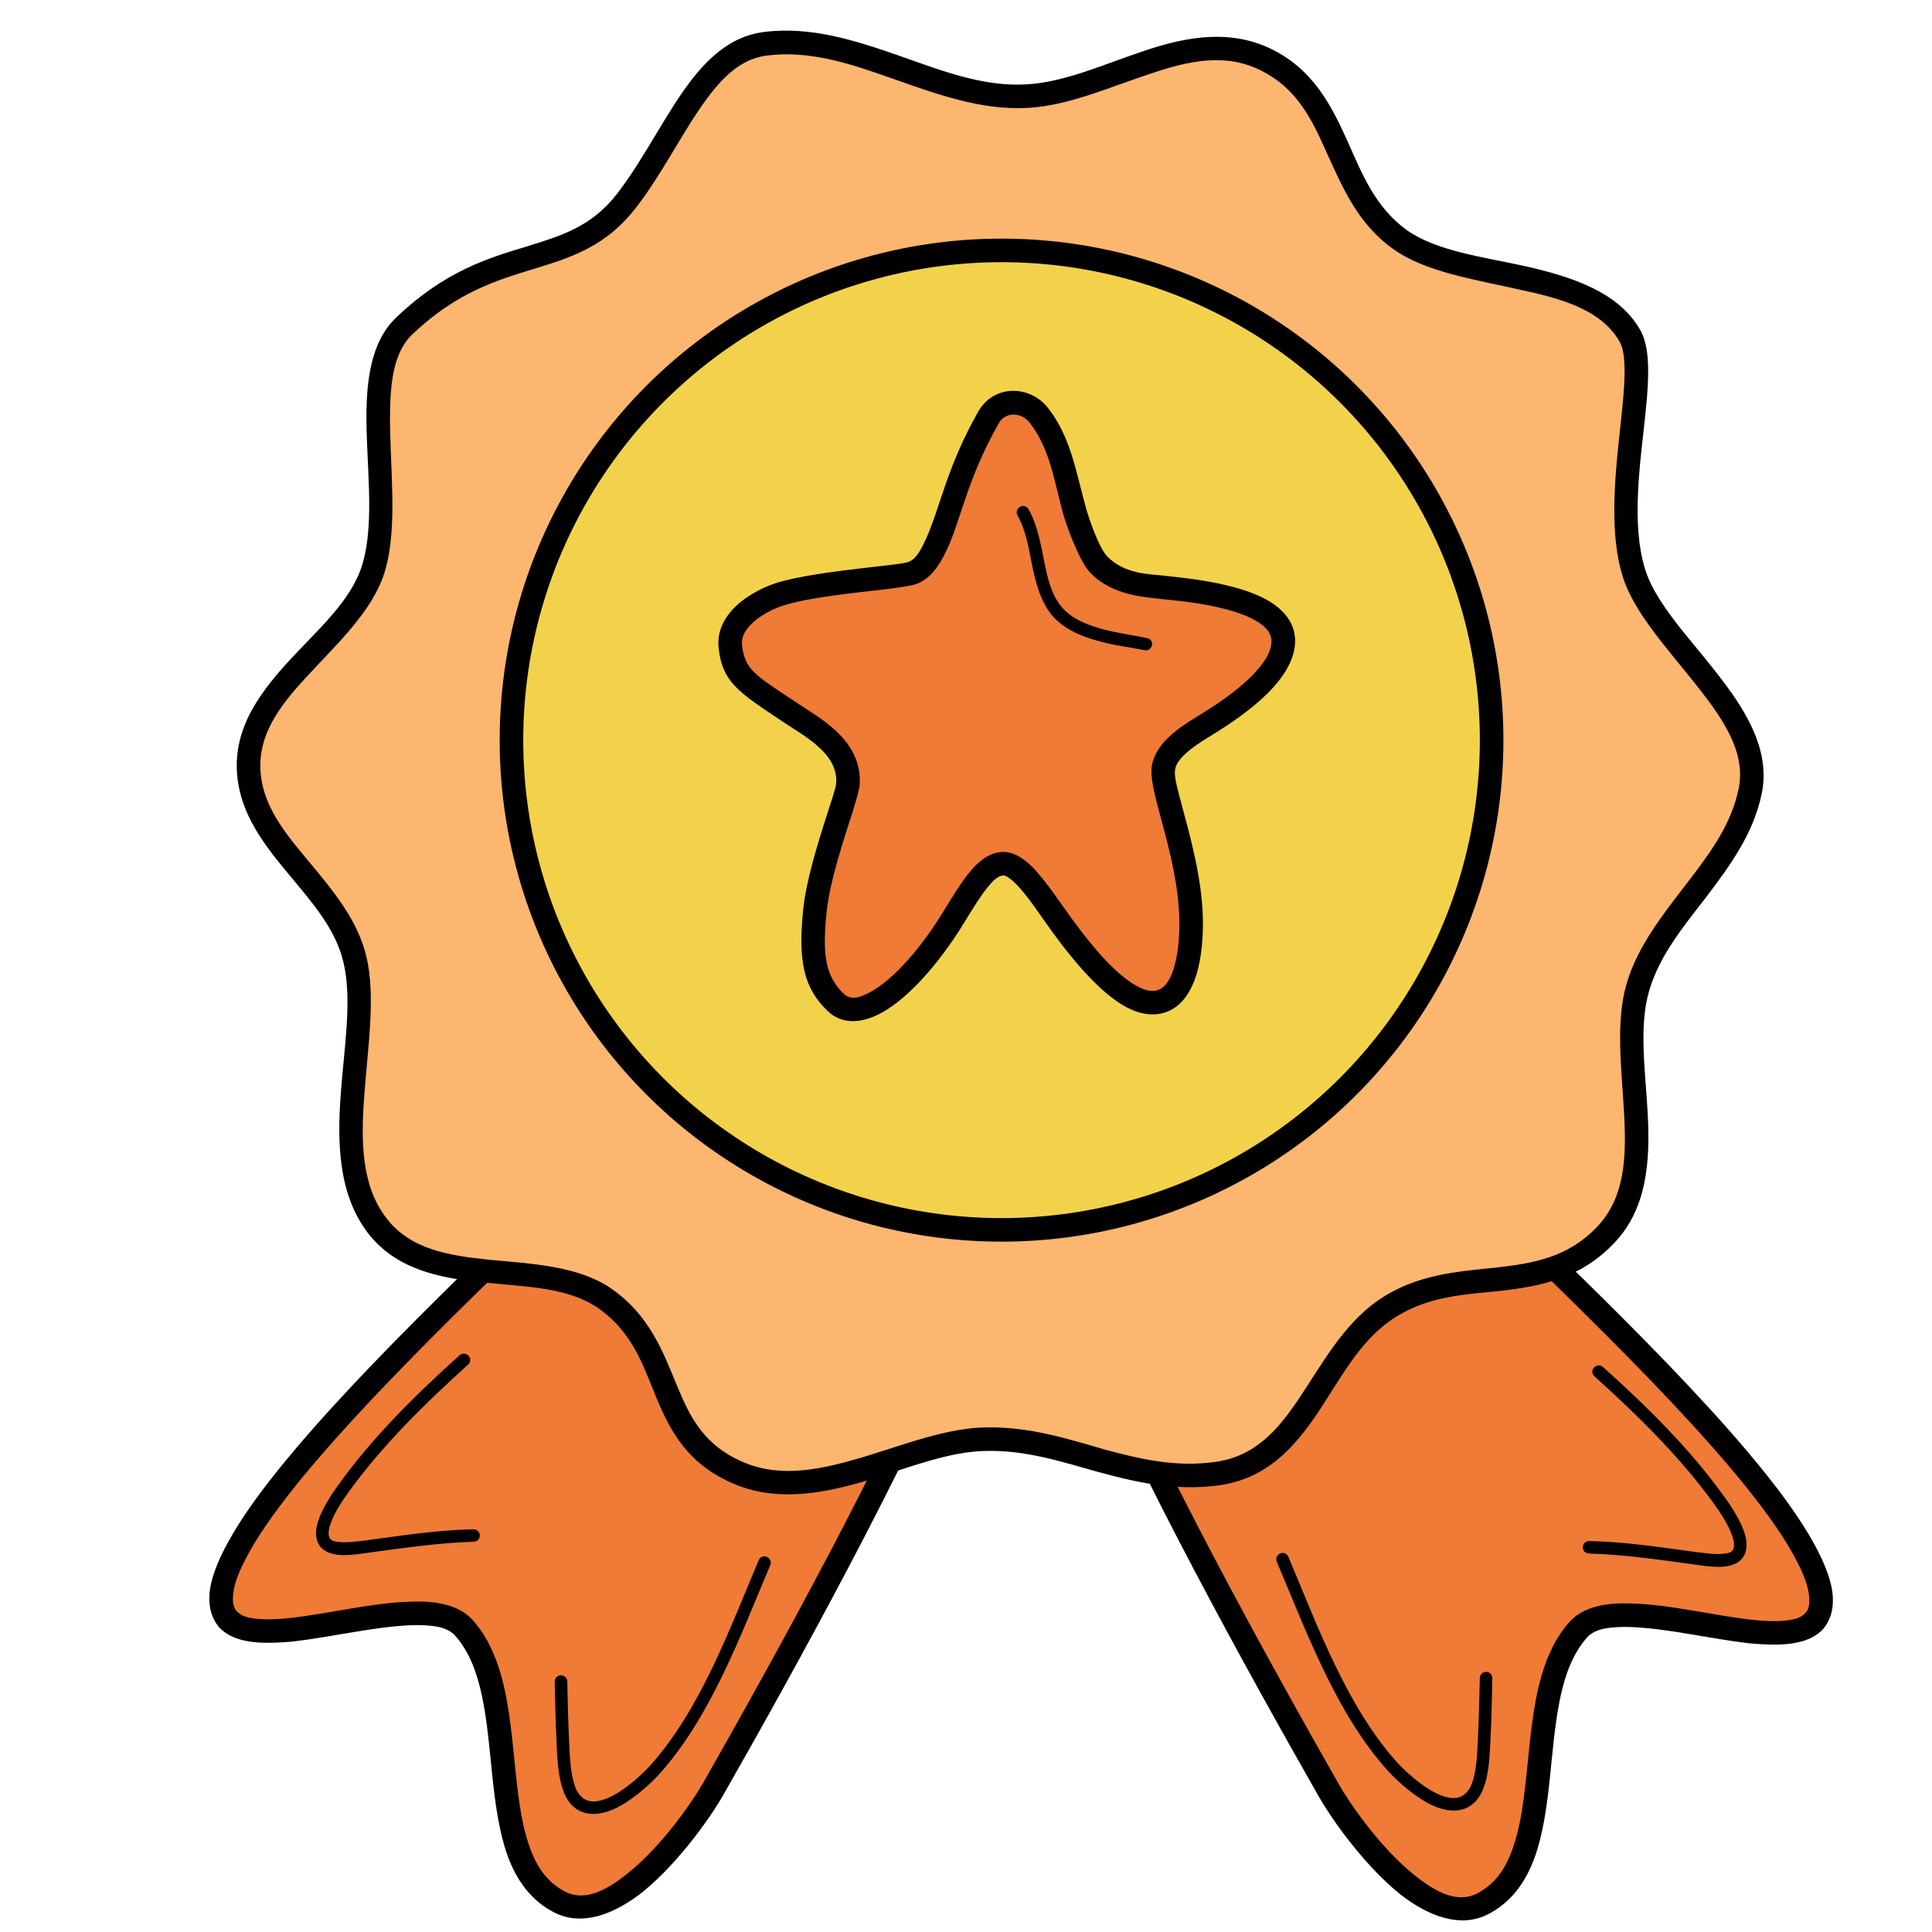 <?xml version="1.0" encoding="UTF-8" standalone="no"?> <svg xmlns="http://www.w3.org/2000/svg" xmlns:xlink="http://www.w3.org/1999/xlink" xmlns:serif="http://www.serif.com/" width="100%" height="100%" viewBox="0 0 512 512" xml:space="preserve" style="fill-rule:evenodd;clip-rule:evenodd;stroke-linecap:round;stroke-miterlimit:1.5;"> <g transform="matrix(1,0,0,1,-2711.87,-14338.1)"> <g id="Монтажная-область11" serif:id="Монтажная область11" transform="matrix(0.755,0,0,0.599,2270.8,6421.17)"> <rect x="584.151" y="13206.4" width="678.086" height="854.077" style="fill:none;"></rect> <g transform="matrix(2.306,0,0,2.312,-867.686,-20092.5)"> <path d="M718.425,14631.2C706.389,14647.3 663.932,14694.5 663.276,14712.6C662.686,14728.9 693.259,14709.1 700.163,14718.6C709.791,14731.9 702.11,14763.1 714.854,14771.2C723.76,14776.9 735.864,14754.6 738.134,14749.6C748.624,14726.5 766.295,14686.4 775.099,14659.2" style="fill:rgb(239,123,55);"></path> <path d="M717.119,14629.7C708.675,14640.9 685.298,14667.5 671.803,14688.7C665.721,14698.2 661.691,14706.8 661.484,14712.5C661.387,14715.2 661.976,14717.1 662.979,14718.6C663.948,14719.9 665.358,14720.8 667.139,14721.2C669.079,14721.7 671.517,14721.6 674.212,14721.3C679.779,14720.5 686.533,14718.5 691.936,14718.2C693.571,14718.1 695.07,14718.2 696.347,14718.5C697.371,14718.8 698.238,14719.3 698.837,14720.1C701.04,14723.2 702.211,14727.2 702.973,14731.7C703.794,14736.6 704.124,14741.9 704.556,14747.1C705.01,14752.5 705.581,14757.7 706.847,14762.2C708.231,14767 710.435,14770.9 714.042,14773.2C718.187,14775.8 722.997,14773.6 727.363,14769.3C733.195,14763.4 738.282,14753.9 739.694,14750.7C750.214,14727.5 767.932,14687.3 776.762,14660C777.135,14658.9 776.693,14657.6 775.775,14657.1C774.858,14656.6 773.81,14657.2 773.437,14658.3C764.658,14685.5 747.034,14725.4 736.575,14748.5C735.262,14751.4 730.544,14760.3 725.121,14765.7C721.981,14768.9 718.648,14771.1 715.666,14769.2C712.901,14767.4 711.286,14764.4 710.225,14760.6C709.047,14756.5 708.547,14751.6 708.125,14746.6C707.588,14740.2 707.182,14733.5 705.892,14727.8C704.97,14723.7 703.596,14720 701.489,14717.1C699.541,14714.4 696.046,14713.4 691.784,14713.7C686.31,14713.9 679.463,14716 673.822,14716.8C671.535,14717.1 669.465,14717.2 667.818,14716.8C666.908,14716.6 666.146,14716.2 665.651,14715.5C665.19,14714.9 665.024,14714 665.069,14712.7C665.138,14710.8 665.775,14708.5 666.798,14706C668.488,14701.7 671.232,14696.8 674.603,14691.5C688.038,14670.5 711.324,14644 719.73,14632.8C720.41,14631.9 720.376,14630.4 719.655,14629.6C718.935,14628.7 717.798,14628.8 717.119,14629.7Z"></path> </g> <g transform="matrix(-2.306,0,0,2.312,2752.92,-20091.7)"> <path d="M718.425,14631.2C706.389,14647.3 663.932,14694.5 663.276,14712.6C662.686,14728.9 693.259,14709.1 700.163,14718.6C709.791,14731.9 702.11,14763.1 714.854,14771.2C723.76,14776.9 735.864,14754.6 738.134,14749.6C748.624,14726.5 766.295,14686.4 775.099,14659.2" style="fill:rgb(239,123,55);"></path> <path d="M719.73,14632.8C711.324,14644 688.038,14670.5 674.603,14691.5C671.232,14696.8 668.488,14701.7 666.798,14706C665.775,14708.5 665.138,14710.8 665.069,14712.7C665.024,14714 665.19,14714.9 665.651,14715.5C666.146,14716.2 666.908,14716.6 667.818,14716.8C669.465,14717.2 671.535,14717.1 673.822,14716.8C679.463,14716 686.31,14713.9 691.784,14713.7C696.046,14713.4 699.541,14714.4 701.489,14717.1C703.596,14720 704.97,14723.7 705.892,14727.8C707.182,14733.5 707.588,14740.2 708.125,14746.6C708.547,14751.6 709.047,14756.5 710.225,14760.6C711.286,14764.4 712.901,14767.4 715.666,14769.2C718.648,14771.1 721.981,14768.9 725.121,14765.7C730.544,14760.3 735.262,14751.4 736.575,14748.5C747.034,14725.4 764.658,14685.5 773.437,14658.3C773.81,14657.2 774.858,14656.6 775.775,14657.1C776.693,14657.6 777.135,14658.9 776.762,14660C767.932,14687.3 750.214,14727.5 739.694,14750.7C738.282,14753.9 733.195,14763.4 727.363,14769.3C722.997,14773.6 718.187,14775.8 714.042,14773.2C710.435,14770.9 708.231,14767 706.847,14762.2C705.581,14757.7 705.01,14752.5 704.556,14747.1C704.124,14741.9 703.794,14736.6 702.973,14731.7C702.211,14727.2 701.04,14723.2 698.837,14720.1C698.238,14719.3 697.371,14718.8 696.347,14718.5C695.07,14718.2 693.571,14718.1 691.936,14718.2C686.533,14718.5 679.779,14720.5 674.212,14721.3C671.517,14721.6 669.079,14721.7 667.139,14721.2C665.358,14720.8 663.948,14719.9 662.979,14718.6C661.976,14717.1 661.387,14715.2 661.484,14712.5C661.691,14706.8 665.721,14698.2 671.803,14688.7C685.298,14667.5 708.675,14640.9 717.119,14629.7C717.798,14628.8 718.935,14628.7 719.655,14629.6C720.376,14630.4 720.41,14631.9 719.73,14632.8Z"></path> </g> <g transform="matrix(1.835,0,0,2.312,-466.239,-20078.1)"> <path d="M649.8,14463.3C667.32,14446.7 681.587,14453.3 692.38,14439.3C701.308,14427.6 706.716,14411 718.72,14409.4C736.097,14407 751.824,14420.3 768.905,14419.4C784.032,14418.5 800.019,14405.1 814.756,14412.4C829.382,14419.8 827.367,14437.6 840.248,14446.8C852.01,14455.2 876.505,14451.9 884.188,14465.1C888.445,14472.5 880.24,14495.3 885.008,14510.6C889.145,14523.9 910.274,14537.3 907.25,14552.3C904.308,14566.9 889.746,14576.1 885.726,14590C881.537,14604.4 891.063,14625.2 879.606,14637.3C867.329,14650.2 851.114,14642 837.191,14651.8C824.416,14660.7 822.18,14680.6 805.276,14682.9C788.991,14685.2 776.822,14676.2 761.416,14676.3C746.47,14676.5 729.243,14689.2 714.138,14683C696.961,14675.9 702.166,14659.2 688.043,14649.4C676.063,14641.1 654.599,14648.5 644.604,14635.5C634.171,14621.9 643.846,14599.3 640.336,14584.6C637.204,14571.4 622.452,14563.5 620.259,14550.7C617.273,14533.1 639.5,14524.2 643.903,14509.6C648.21,14495.4 640.171,14472.5 649.8,14463.3Z" style="fill:rgb(252,182,111);"></path> <path d="M648.246,14461.7C644,14465.7 642.681,14472.1 642.55,14479.4C642.376,14489.2 644.276,14500.6 641.744,14509C639.633,14516 633.148,14521.5 627.649,14527.5C621.432,14534.3 616.417,14541.5 618.036,14551C619.199,14557.9 623.598,14563.4 628.214,14568.9C632.343,14573.9 636.657,14578.8 638.142,14585.1C639.851,14592.3 638.283,14601.3 637.625,14610.3C636.906,14620.1 637.272,14629.6 642.816,14636.9C648.205,14643.9 656.607,14645.6 665.354,14646.4C673.073,14647.2 681.06,14647.3 686.759,14651.2C693.403,14655.8 695.405,14662.1 697.862,14668.1C700.687,14674.9 703.994,14681.3 713.283,14685.1C721.313,14688.3 729.911,14686.8 738.484,14684.2C746.337,14681.8 754.159,14678.6 761.437,14678.6C768.919,14678.5 775.608,14680.7 782.41,14682.6C789.7,14684.6 797.109,14686.3 805.584,14685.2C814.748,14683.9 820.028,14678 824.657,14671.1C828.773,14664.9 832.325,14657.9 838.484,14653.6C845.102,14649 852.291,14648.7 859.258,14648C867.098,14647.1 874.677,14645.7 881.244,14638.8C887.402,14632.3 888.102,14623.5 887.644,14614.4C887.231,14606.1 885.861,14597.6 887.892,14590.6C889.825,14583.9 894.343,14578.4 898.679,14572.8C903.402,14566.6 907.921,14560.4 909.461,14552.7C910.788,14546.1 908.033,14539.8 903.769,14533.7C900.829,14529.5 897.194,14525.3 893.978,14521.3C890.976,14517.5 888.33,14513.7 887.161,14510C884.384,14501.1 886.229,14489.5 887.186,14480.2C887.596,14476.2 887.857,14472.5 887.627,14469.6C887.449,14467.3 886.963,14465.4 886.139,14464C882,14456.9 873.45,14454 864.231,14451.9C855.989,14450.1 847.224,14449 841.557,14445C835.467,14440.6 832.988,14434.2 830.213,14428C827.071,14421 823.598,14414.3 815.766,14410.4C807.843,14406.5 799.582,14407.9 791.271,14410.7C783.731,14413.2 776.158,14416.7 768.78,14417.1C760.534,14417.6 752.63,14414.5 744.675,14411.7C736.096,14408.7 727.466,14405.9 718.42,14407.1C713.054,14407.8 708.803,14411.1 705.073,14415.8C700.057,14422.1 695.956,14430.9 690.59,14437.9C685.533,14444.5 679.612,14446.1 672.953,14448.2C665.576,14450.4 657.34,14453 648.246,14461.7ZM651.353,14464.9C659.779,14456.9 667.437,14454.6 674.272,14452.5C681.825,14450.2 688.433,14448.1 694.17,14440.6C698.659,14434.8 702.269,14427.7 706.26,14421.8C709.83,14416.6 713.62,14412.3 719.019,14411.6C727.35,14410.5 735.272,14413.2 743.172,14416C751.696,14419 760.195,14422.1 769.031,14421.6C776.78,14421.2 784.763,14417.6 792.683,14415C799.831,14412.6 806.932,14411 813.746,14414.5C820.54,14417.9 823.373,14423.8 826.1,14429.9C829.194,14436.7 832.148,14443.8 838.939,14448.6C845.034,14453 854.397,14454.4 863.264,14456.4C871.155,14458.1 878.693,14460.2 882.237,14466.3C882.776,14467.2 883.014,14468.5 883.13,14469.9C883.343,14472.6 883.078,14476 882.699,14479.7C881.685,14489.6 879.911,14501.9 882.855,14511.3C884.992,14518.2 891.441,14525.1 897.043,14532.2C902.024,14538.5 906.429,14544.9 905.039,14551.8C903.638,14558.8 899.405,14564.4 895.106,14570C890.421,14576.1 885.648,14582.1 883.56,14589.3C881.402,14596.8 882.701,14605.9 883.139,14614.6C883.533,14622.5 883.267,14630.1 877.969,14635.7C872.259,14641.7 865.591,14642.7 858.774,14643.5C851.083,14644.3 843.203,14644.8 835.898,14649.9C829.282,14654.6 825.329,14662 820.907,14668.6C816.998,14674.4 812.709,14679.6 804.969,14680.7C797.158,14681.8 790.34,14680.1 783.622,14678.3C776.417,14676.2 769.319,14674 761.395,14674.1C753.727,14674.1 745.462,14677.4 737.189,14679.9C729.635,14682.1 722.069,14683.8 714.994,14680.9C707.105,14677.7 704.427,14672.1 702.028,14666.3C699.263,14659.7 696.806,14652.7 689.327,14647.5C683.045,14643.2 674.311,14642.8 665.804,14642C658.325,14641.2 650.998,14640.1 646.391,14634.1C641.503,14627.8 641.489,14619.2 642.123,14610.6C642.817,14601.2 644.331,14591.6 642.53,14584C640.883,14577.1 636.255,14571.5 631.677,14566C627.585,14561.1 623.513,14556.3 622.482,14550.3C621.115,14542.3 625.72,14536.3 630.971,14530.6C636.941,14524.1 643.77,14517.9 646.062,14510.3C648.699,14501.5 646.878,14489.6 647.06,14479.5C647.166,14473.6 647.896,14468.2 651.353,14464.9Z"></path> </g> <g transform="matrix(1.965,0,0,2.475,-681.616,-22489.9)"> <circle cx="823.086" cy="14559.3" r="87.543" style="fill:rgb(243,210,75);stroke:black;stroke-width:4.21px;"></circle> </g> <g transform="matrix(0.423,0,0,0.59,825.358,5561.6)"> <path d="M186.98,13404.8C195.563,13401.9 201.217,13394.4 207.119,13382.9C218.514,13360.6 224.02,13329.7 250.1,13288.2C259.552,13273.2 281.148,13274.3 291.692,13286.3C309.755,13306.8 313.696,13332.5 321.548,13358.2C324.296,13367.1 333.759,13391 341.571,13398.4C358.077,13414 382.751,13414.2 394.789,13415.5C412.388,13417.4 499.541,13422.5 494.583,13458.8C491.129,13484.1 448.935,13508.4 431.117,13518.4C418.771,13525.3 397.529,13536.3 395.228,13551.4C392.806,13567.2 417.712,13617.6 418.295,13665.9C418.454,13679 417.182,13715 397.058,13724.6C374.862,13735.2 343.958,13709.6 311.463,13669.3C294.595,13648.4 276.916,13621.7 261.625,13622.8C247.808,13623.7 236.627,13640.2 221.666,13662.3C188.018,13712.1 144.713,13745.2 123.496,13726.9C105.726,13711.6 102.098,13693.4 106.098,13658.1C110.015,13623.6 132.757,13573 133.494,13562.9C135.503,13535.2 104.417,13520.8 85.433,13509.3C52.229,13489.2 38.581,13483.5 35.907,13459.7C33.673,13439.9 58.944,13426.2 75.711,13421.1C106.407,13411.8 176.402,13408.3 186.98,13404.8Z" style="fill:rgb(239,123,55);"></path> <path d="M183.593,13396.5C179.639,13397.8 166.772,13398.9 150.955,13400.6C124.899,13403.3 91.498,13407 72.598,13412.7C61.157,13416.2 46.312,13423.3 36.753,13433.2C29.361,13440.9 25.004,13450.2 26.183,13460.6C29.152,13487 43.114,13494.3 79.993,13516.6C89.083,13522.1 101.121,13528.3 110.596,13536.4C118.432,13543.2 124.536,13551.4 123.74,13562.3C123.467,13566.1 119.725,13575.8 115.348,13588.1C108.077,13608.7 98.786,13635.9 96.375,13657.2C91.937,13696.3 97.038,13716.3 116.75,13733.3C128.119,13743.1 144.219,13743.3 162.334,13734.1C183.66,13723.2 208.783,13698.3 230.007,13666.9C237.209,13656.3 243.464,13647 249.618,13640.2C253.953,13635.5 257.699,13631.9 262.385,13631.6C263.598,13631.5 264.764,13632.1 266.043,13632.8C268.609,13634.2 271.187,13636.3 273.844,13638.8C283.604,13648 293.701,13662.3 303.565,13674.5C324.029,13699.9 344.089,13719.5 361.737,13728.9C376.425,13736.7 389.983,13737.9 401.617,13732.4C411.783,13727.6 418.654,13717.7 422.609,13706.2C427.646,13691.5 428.172,13674.3 428.069,13665.8C427.71,13636.1 418.459,13605.5 411.574,13582.3C407.563,13568.8 404.041,13558.2 404.91,13552.6C405.752,13547.1 410.518,13542.6 415.745,13538.6C422.487,13533.4 430.438,13529.2 436.265,13525.9C447.4,13519.7 467.637,13508 482.853,13494C494.233,13483.6 502.67,13471.7 504.284,13459.9C506.26,13445.4 497.952,13434.3 483.704,13426.3C457.448,13411.6 408.878,13408.2 395.956,13406.8C385.313,13405.6 363.233,13406.1 348.638,13392.3C341.585,13385.6 333.451,13363.9 330.97,13355.8C322.759,13329 318.232,13302.3 299.345,13280.8C284.7,13264.1 254.728,13262.9 241.599,13283.8C215.331,13325.6 209.721,13356.7 198.245,13379.2C193.726,13388 190.164,13394.3 183.593,13396.5ZM190.367,13413C200.971,13409.5 208.703,13400.8 215.994,13386.6C227.306,13364.4 232.708,13333.8 258.601,13292.6C264.378,13283.4 277.595,13284.4 284.039,13291.8C301.278,13311.4 304.632,13336 312.126,13360.5C315.141,13370.4 325.931,13396.4 334.503,13404.5C352.925,13421.9 380.187,13422.8 393.621,13424.3C403.805,13425.4 438.167,13427.5 462.97,13436.6C468.803,13438.8 474.075,13441.3 478.149,13444.4C482.72,13447.9 485.639,13452.2 484.882,13457.7C483.733,13466.2 477.012,13474.2 468.911,13481.7C454.91,13494.5 436.215,13505.2 425.969,13510.9C418.033,13515.3 406.726,13521.5 398.37,13529C391.597,13535.2 386.745,13542.3 385.546,13550.1C384.712,13555.6 386.346,13564.7 389.557,13576.1C395.94,13598.9 408.122,13633 408.521,13666C408.61,13673.3 408.296,13688.3 403.936,13701C401.626,13707.7 398.436,13714 392.498,13716.8C386.367,13719.7 379.401,13717.8 371.66,13713.7C355.679,13705.2 337.891,13687.1 319.361,13664.1C307.08,13648.9 294.233,13630.8 282.267,13621.7C274.995,13616.1 267.631,13613.5 260.866,13614C253.232,13614.5 245.936,13618.1 238.9,13624.6C230.867,13632 222.762,13643.8 213.324,13657.7C194.171,13686.1 171.964,13708.9 152.719,13718.7C143.753,13723.3 135.868,13725.3 130.241,13720.5C114.41,13706.9 112.258,13690.4 115.822,13659C118.502,13635.4 130.289,13604.1 137.311,13584.1C140.731,13574.3 143.002,13566.8 143.247,13563.5C144.461,13546.8 136.027,13533.9 124.075,13523.6C113.763,13514.8 100.767,13507.9 90.873,13502C77.896,13494.1 67.96,13488.5 60.561,13483.1C51.435,13476.5 46.92,13470.3 45.631,13458.8C44.841,13451.8 49.428,13446.1 55.182,13441.5C62.291,13435.8 71.498,13431.7 78.824,13429.5C99.832,13423.1 139.687,13419.6 165.245,13416.9C177.551,13415.5 186.881,13414.2 190.367,13413Z"></path> </g> <g transform="matrix(1.324,0,0,1.668,-162.577,-10711.3)"> <path d="M711.087,14791.5C711.206,14796.8 711.308,14802 711.572,14807.3C711.703,14809.9 711.792,14813.9 712.523,14817.4C713.066,14820.1 713.982,14822.4 715.399,14824C718.234,14827.1 722.129,14827.1 726.09,14825.6C731.235,14823.5 736.475,14818.6 738.73,14816.1C752.423,14801 760.393,14779.1 768.236,14760.6C768.594,14759.7 768.197,14758.8 767.35,14758.4C766.503,14758 765.524,14758.4 765.166,14759.3C757.461,14777.5 749.71,14799 736.259,14813.9C734.218,14816.1 729.505,14820.6 724.849,14822.5C722.275,14823.5 719.706,14823.8 717.863,14821.7C716.795,14820.6 716.196,14818.7 715.787,14816.8C715.093,14813.4 715.025,14809.6 714.901,14807.1C714.639,14801.9 714.538,14796.7 714.419,14791.4C714.398,14790.5 713.635,14789.8 712.715,14789.8C711.795,14789.8 711.066,14790.6 711.087,14791.5Z"></path> </g> <g transform="matrix(-1.324,0,0,1.668,2049.51,-10712.8)"> <path d="M714.419,14791.4C714.538,14796.7 714.639,14801.9 714.901,14807.1C715.025,14809.6 715.093,14813.4 715.787,14816.8C716.196,14818.7 716.795,14820.6 717.863,14821.7C719.706,14823.8 722.275,14823.5 724.849,14822.5C729.505,14820.6 734.218,14816.1 736.259,14813.9C749.71,14799 757.461,14777.5 765.166,14759.3C765.524,14758.4 766.503,14758 767.35,14758.4C768.197,14758.8 768.594,14759.7 768.236,14760.6C760.393,14779.1 752.423,14801 738.73,14816.1C736.475,14818.6 731.235,14823.5 726.09,14825.6C722.129,14827.1 718.234,14827.1 715.399,14824C713.982,14822.4 713.066,14820.1 712.523,14817.4C711.792,14813.9 711.703,14809.9 711.572,14807.3C711.308,14802 711.206,14796.8 711.087,14791.5C711.066,14790.6 711.795,14789.8 712.715,14789.8C713.635,14789.8 714.398,14790.5 714.419,14791.4Z"></path> </g> <g transform="matrix(1.324,0,0,1.668,-162.577,-10711.3)"> <path d="M985.276,14757.5C994.967,14757.8 1004.23,14759.2 1013.82,14760.5C1015.3,14760.7 1018.28,14761.2 1020.88,14761C1023.05,14760.8 1024.95,14760.1 1026,14758.7C1027.11,14757.2 1027.31,14755.2 1026.8,14753.1C1025.85,14749 1022.44,14744.2 1021.05,14742.3C1011.94,14729.6 1000.54,14718.4 988.957,14708C988.273,14707.4 987.218,14707.5 986.604,14708.2C985.989,14708.8 986.046,14709.9 986.73,14710.5C998.134,14720.8 1009.37,14731.8 1018.34,14744.2C1019.42,14745.7 1021.88,14749.1 1023.1,14752.4C1023.45,14753.3 1023.7,14754.2 1023.73,14755.1C1023.75,14755.7 1023.67,14756.2 1023.34,14756.7C1022.8,14757.4 1021.73,14757.5 1020.61,14757.6C1018.27,14757.8 1015.58,14757.3 1014.25,14757.2C1004.53,14755.9 995.163,14754.4 985.352,14754.2C984.432,14754.2 983.669,14754.9 983.648,14755.8C983.627,14756.8 984.357,14757.5 985.276,14757.5Z"></path> </g> <g transform="matrix(-1.324,0,0,1.668,2054.96,-10716.5)"> <path d="M985.352,14754.2C995.163,14754.4 1004.53,14755.9 1014.25,14757.2C1015.58,14757.3 1018.27,14757.8 1020.61,14757.6C1021.73,14757.5 1022.8,14757.4 1023.34,14756.7C1023.67,14756.2 1023.75,14755.7 1023.73,14755.1C1023.7,14754.2 1023.45,14753.3 1023.1,14752.4C1021.88,14749.1 1019.42,14745.7 1018.34,14744.2C1009.37,14731.8 998.134,14720.8 986.73,14710.5C986.046,14709.9 985.989,14708.8 986.604,14708.2C987.218,14707.5 988.273,14707.4 988.957,14708C1000.54,14718.4 1011.94,14729.6 1021.05,14742.3C1022.44,14744.2 1025.85,14749 1026.8,14753.1C1027.31,14755.2 1027.11,14757.2 1026,14758.7C1024.95,14760.1 1023.05,14760.8 1020.88,14761C1018.28,14761.2 1015.3,14760.7 1013.82,14760.5C1004.23,14759.2 994.967,14757.8 985.276,14757.5C984.357,14757.5 983.627,14756.8 983.648,14755.8C983.669,14754.9 984.432,14754.2 985.352,14754.2Z"></path> </g> <g transform="matrix(1.324,0,0,1.668,-160.323,-10706.8)"> <path d="M832.094,14479.5C834.284,14483.3 834.998,14487.9 835.898,14492.4C836.891,14497.3 838.105,14502.1 841.176,14505.9C844.358,14509.7 849.325,14511.7 854.001,14512.9C857.876,14514 861.841,14514.4 865.758,14515.2C866.658,14515.4 867.542,14514.8 867.729,14513.9C867.917,14513 867.338,14512.2 866.438,14512C862.583,14511.2 858.679,14510.7 854.865,14509.7C850.833,14508.6 846.486,14507 843.741,14503.7C841.016,14500.4 840.048,14496.1 839.167,14491.7C838.194,14486.9 837.345,14481.9 834.979,14477.8C834.518,14477 833.497,14476.7 832.701,14477.2C831.905,14477.7 831.633,14478.7 832.094,14479.5Z"></path> </g> </g> </g> </svg> 